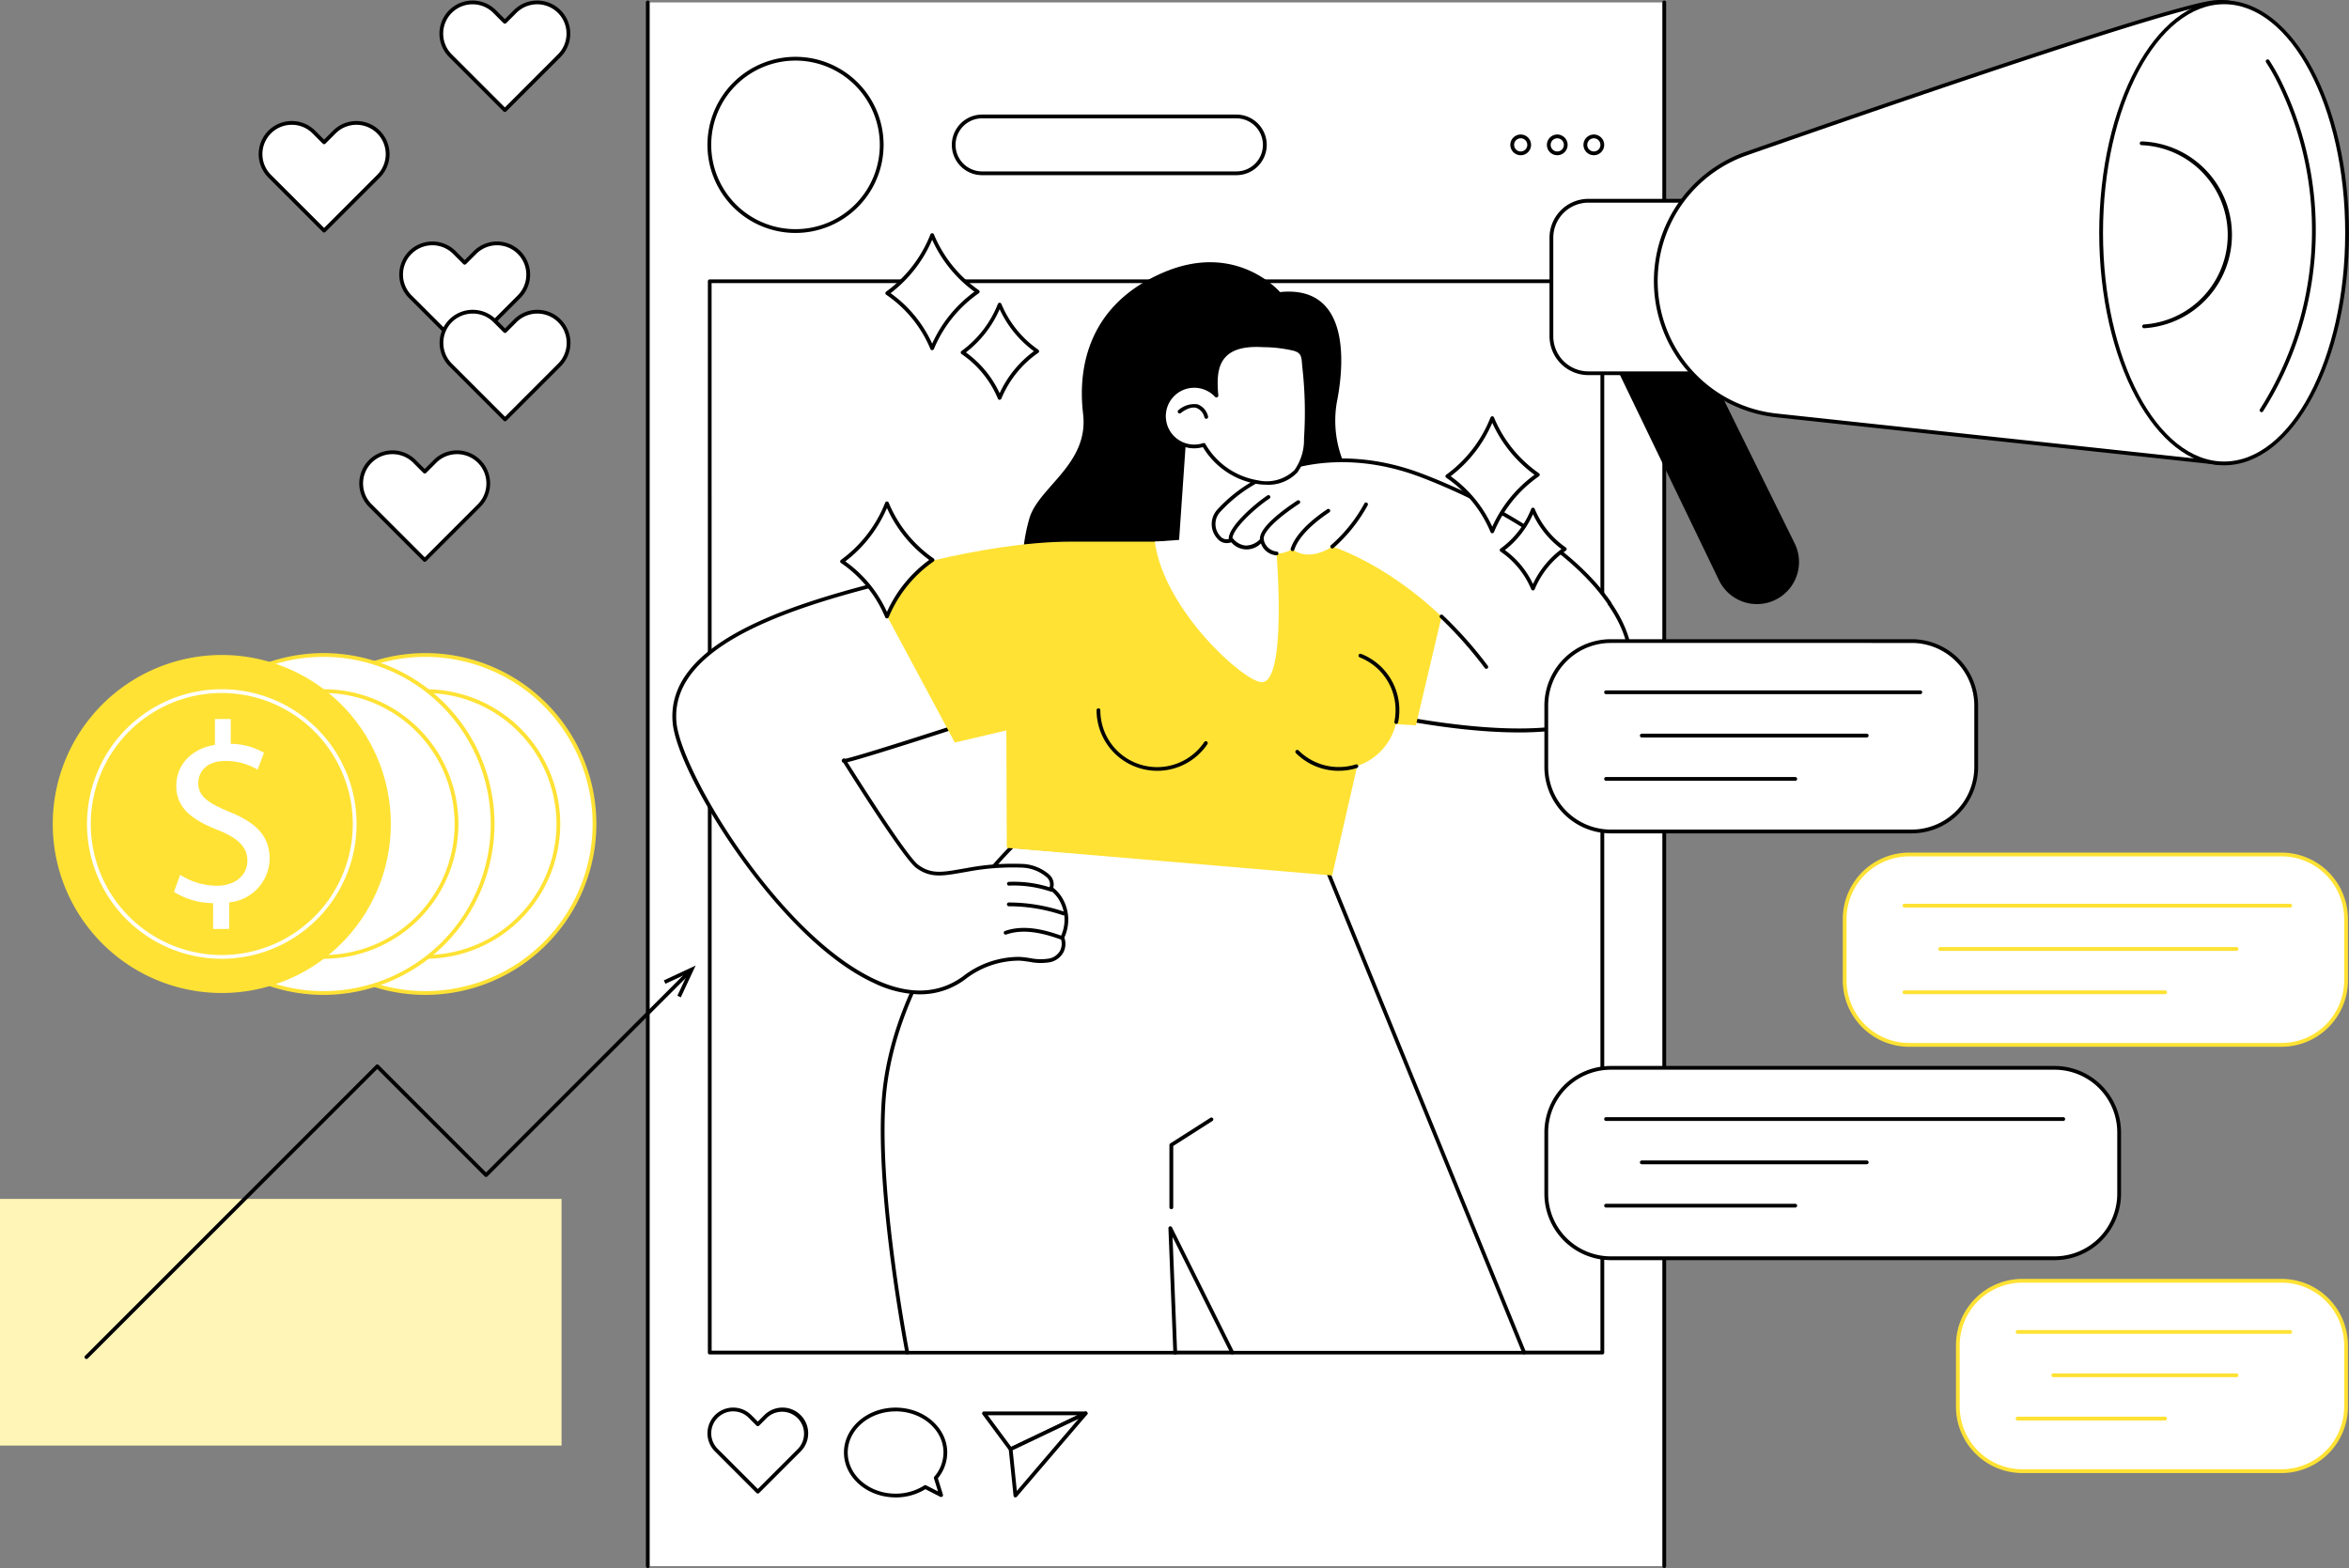 <svg id="グループ_21502" data-name="グループ 21502" xmlns="http://www.w3.org/2000/svg" xmlns:xlink="http://www.w3.org/1999/xlink" width="256.387" height="171.167" viewBox="0 0 256.387 171.167">
  <rect x="0" y="0" width="256.387" height="171.167" fill="#808080" stroke="none"/>
  <defs>
    <clipPath id="clip-path">
      <rect id="長方形_15311" data-name="長方形 15311" width="256.387" height="171.167" fill="none"/>
    </clipPath>
  </defs>
  <rect id="長方形_15308" data-name="長方形 15308" width="110.944" height="170.698" transform="translate(70.704 0.264)" fill="#fff"/>
  <g id="グループ_21366" data-name="グループ 21366">
    <g id="グループ_21365" data-name="グループ 21365" clip-path="url(#clip-path)">
      <path id="パス_74191" data-name="パス 74191" d="M1940.051,171.731a.206.206,0,0,1-.206-.206V.828a.206.206,0,1,1,.412,0v170.7a.206.206,0,0,1-.206.206" transform="translate(-1758.403 -0.564)"/>
      <path id="パス_74192" data-name="パス 74192" d="M753.918,171.731a.206.206,0,0,1-.206-.206V.828a.206.206,0,0,1,.412,0v170.7a.206.206,0,0,1-.206.206" transform="translate(-683.214 -0.564)"/>
      <rect id="長方形_15309" data-name="長方形 15309" width="97.423" height="116.949" transform="translate(77.464 30.698)" fill="#fff"/>
      <path id="パス_74193" data-name="パス 74193" d="M923.619,443.356H826.2a.206.206,0,0,1-.206-.206V326.2A.206.206,0,0,1,826.2,326h97.423a.206.206,0,0,1,.206.206V443.15a.206.206,0,0,1-.206.206m-97.217-.412h97.011V326.407H826.4Z" transform="translate(-748.732 -295.503)"/>
      <path id="パス_74194" data-name="パス 74194" d="M846.56,77.913a9.407,9.407,0,1,1-9.407-9.407,9.407,9.407,0,0,1,9.407,9.407" transform="translate(-750.323 -62.098)" fill="#fff"/>
      <path id="パス_74195" data-name="パス 74195" d="M835.156,85.532a9.613,9.613,0,1,1,9.613-9.613,9.624,9.624,0,0,1-9.613,9.613m0-18.815a9.2,9.2,0,1,0,9.2,9.2,9.212,9.212,0,0,0-9.2-9.2" transform="translate(-748.327 -60.103)"/>
      <path id="パス_74196" data-name="パス 74196" d="M1143.158,142.134H1115.4a3.1,3.1,0,1,1,0-6.2h27.756a3.1,3.1,0,1,1,0,6.2" transform="translate(-1008.263 -123.219)" fill="#fff"/>
      <path id="パス_74197" data-name="パス 74197" d="M1141.163,140.344h-27.756a3.307,3.307,0,0,1,0-6.613h27.756a3.307,3.307,0,1,1,0,6.613m-27.756-6.2a2.895,2.895,0,0,0,0,5.789h27.756a2.895,2.895,0,1,0,0-5.789Z" transform="translate(-1006.268 -121.223)"/>
      <path id="パス_74198" data-name="パス 74198" d="M1849.995,160.121a.925.925,0,1,0,.925-.925.925.925,0,0,0-.925.925" transform="translate(-1676.957 -144.306)" fill="#fff"/>
      <path id="パス_74199" data-name="パス 74199" d="M1848.925,159.255a1.131,1.131,0,1,1,1.131-1.131,1.132,1.132,0,0,1-1.131,1.131m0-1.849a.719.719,0,1,0,.719.719.72.72,0,0,0-.719-.719" transform="translate(-1674.962 -142.31)"/>
      <path id="パス_74200" data-name="パス 74200" d="M1807.328,160.121a.925.925,0,1,0,.925-.925.925.925,0,0,0-.925.925" transform="translate(-1638.281 -144.306)" fill="#fff"/>
      <path id="パス_74201" data-name="パス 74201" d="M1806.258,159.255a1.131,1.131,0,1,1,1.13-1.131,1.132,1.132,0,0,1-1.13,1.131m0-1.849a.719.719,0,1,0,.719.719.72.72,0,0,0-.719-.719" transform="translate(-1636.286 -142.31)"/>
      <path id="パス_74202" data-name="パス 74202" d="M1764.662,160.121a.925.925,0,1,0,.925-.925.925.925,0,0,0-.925.925" transform="translate(-1599.606 -144.306)" fill="#fff"/>
      <path id="パス_74203" data-name="パス 74203" d="M1763.591,159.255a1.131,1.131,0,1,1,1.13-1.131,1.132,1.132,0,0,1-1.13,1.131m0-1.849a.719.719,0,1,0,.719.719.72.72,0,0,0-.719-.719" transform="translate(-1597.61 -142.31)"/>
      <path id="パス_74204" data-name="パス 74204" d="M837.565,1645.715a2.6,2.6,0,0,0-3.677,0l-.852.852-.852-.852a2.6,2.6,0,0,0-3.677,3.677l4.529,4.529,4.529-4.529a2.6,2.6,0,0,0,0-3.677" transform="translate(-750.323 -1491.094)" fill="#fff"/>
      <path id="パス_74205" data-name="パス 74205" d="M831.054,1652.132a.205.205,0,0,1-.145-.06l-4.529-4.529a2.806,2.806,0,1,1,3.969-3.969l.706.706.706-.706a2.806,2.806,0,0,1,3.969,3.969l-4.529,4.529a.206.206,0,0,1-.146.06m-2.69-8.968a2.394,2.394,0,0,0-1.693,4.088l4.383,4.384,4.384-4.384a2.395,2.395,0,0,0-3.386-3.386l-.852.852a.206.206,0,0,1-.291,0l-.852-.852a2.38,2.38,0,0,0-1.693-.7" transform="translate(-748.34 -1489.099)"/>
      <path id="パス_74206" data-name="パス 74206" d="M996.841,1652.419a4.268,4.268,0,0,0,1.045-2.769c0-2.594-2.431-4.7-5.43-4.7s-5.43,2.1-5.43,4.7,2.431,4.7,5.43,4.7a5.982,5.982,0,0,0,3.242-.928l1.73.885Z" transform="translate(-894.705 -1491.095)" fill="#fff"/>
      <path id="パス_74207" data-name="パス 74207" d="M990.459,1652.556c-3.108,0-5.636-2.2-5.636-4.9s2.529-4.9,5.636-4.9,5.636,2.2,5.636,4.9a4.442,4.442,0,0,1-1.021,2.814l.553,1.777a.206.206,0,0,1-.29.245l-1.625-.832a6.181,6.181,0,0,1-3.252.9m0-9.392c-2.881,0-5.224,2.014-5.224,4.49s2.344,4.49,5.224,4.49a5.756,5.756,0,0,0,3.13-.9.206.206,0,0,1,.205-.01l1.294.662-.441-1.416a.206.206,0,0,1,.039-.194,4.051,4.051,0,0,0,1-2.636c0-2.476-2.344-4.49-5.224-4.49" transform="translate(-892.708 -1489.099)"/>
      <path id="パス_74208" data-name="パス 74208" d="M1151.185,1653.408l-2.906-3.922h11.09Z" transform="translate(-1040.875 -1495.203)" fill="#fff"/>
      <path id="パス_74209" data-name="パス 74209" d="M1149.19,1651.618a.206.206,0,0,1-.166-.083l-2.906-3.922a.206.206,0,0,1,.166-.329h11.09a.206.206,0,0,1,.089.392l-8.183,3.922a.206.206,0,0,1-.089.02m-2.5-3.922,2.562,3.457,7.213-3.457Z" transform="translate(-1038.881 -1493.207)"/>
      <path id="パス_74210" data-name="パス 74210" d="M1179.284,1653.392l.521,5.063,7.669-8.969Z" transform="translate(-1068.981 -1495.203)" fill="#fff"/>
      <path id="パス_74211" data-name="パス 74211" d="M1177.809,1656.664a.207.207,0,0,1-.2-.185l-.521-5.062a.206.206,0,0,1,.116-.207l8.19-3.906a.206.206,0,0,1,.245.32l-7.669,8.968a.207.207,0,0,1-.157.072m-.3-5.145.457,4.44,6.726-7.866Z" transform="translate(-1066.985 -1493.207)"/>
      <path id="パス_74212" data-name="パス 74212" d="M1044.181,985.176s-13.079,12.549-14.1,27.915c-.7,10.5,2.589,27.378,2.589,27.378h29.25l-.538-13.577,6.763,13.577H1100l-21.425-52.476Z" transform="translate(-933.642 -893.028)" fill="#fff"/>
      <path id="パス_74213" data-name="パス 74213" d="M1370.446,1445.166a.206.206,0,0,1-.185-.114l-6.335-12.718.5,12.618a.206.206,0,1,1-.411.016l-.538-13.577a.206.206,0,0,1,.39-.1l6.763,13.577a.206.206,0,0,1-.093.276.2.2,0,0,1-.091.022" transform="translate(-1235.946 -1297.313)"/>
      <path id="パス_74214" data-name="パス 74214" d="M1030.683,1040.88a.206.206,0,0,1-.2-.167c-.033-.169-3.287-17.025-2.593-27.432,1.018-15.269,14.035-27.924,14.166-28.05a.206.206,0,0,1,.159-.057l34.393,2.817a.206.206,0,0,1,.174.127l21.425,52.476a.206.206,0,0,1-.381.156l-21.377-52.359-34.173-2.8c-1,.993-13,13.167-13.975,27.716-.69,10.353,2.553,27.157,2.586,27.325a.207.207,0,0,1-.2.245" transform="translate(-931.658 -893.027)"/>
      <path id="パス_74215" data-name="パス 74215" d="M1364.843,1314.169a.206.206,0,0,1-.206-.206v-6.8a.206.206,0,0,1,.1-.174l4.371-2.792a.206.206,0,1,1,.222.347l-4.276,2.731v6.692a.206.206,0,0,1-.206.206" transform="translate(-1236.997 -1182.177)"/>
      <path id="パス_74216" data-name="パス 74216" d="M1229.655,330.132a11.9,11.9,0,0,1-1.955-8.767c.977-4.886,1.175-12.814-6.2-12.053,0,0-4.676-5.538-12.649-2.172s-9.494,9.988-8.842,15.473-4.886,8-5.864,11.413-1.737,9.491,3.041,13.726,19.547,7.11,28.342,1.52,6.841-15.261,4.126-19.141" transform="translate(-1081.792 -277.428)"/>
      <path id="パス_74217" data-name="パス 74217" d="M828.858,699.013a4.206,4.206,0,0,0-.913-.945,1.228,1.228,0,0,0-.347-1.368,4.51,4.51,0,0,0-2.69-1.1,26.053,26.053,0,0,0-6.16.447c-2.38.394-3.8.808-5.43-.4-1.409-1.045-7.976-11.567-7.976-11.567-1.053.692,16.763-5.166,16.763-5.166s-.914-17.022-6.243-15.739c-11.286,2.718-29.839,6.695-29.023,16.727.6,7.355,19.712,36.562,31.584,27.942a9.714,9.714,0,0,1,6.044-2.1,11.839,11.839,0,0,0,3.344.168,1.826,1.826,0,0,0,1.354-2.493,4.418,4.418,0,0,0-.308-4.41" transform="translate(-713.22 -601.085)" fill="#fff"/>
      <path id="パス_74218" data-name="パス 74218" d="M811.627,707.636a11.96,11.96,0,0,1-4.974-1.214c-6.3-2.894-11.964-9.985-14.783-13.954-4.021-5.663-6.993-11.643-7.229-14.542-.8-9.779,16.349-13.876,27.694-16.587l1.486-.356a2.475,2.475,0,0,1,2.141.461c3.631,2.706,4.328,14.947,4.356,15.467a.206.206,0,0,1-.141.207c-.042.014-4.218,1.387-8.356,2.709-2.431.777-4.374,1.384-5.775,1.806-1.231.37-1.926.569-2.327.658,1.1,1.748,6.5,10.289,7.729,11.2,1.391,1.032,2.591.824,4.578.479q.334-.058.695-.119a26.968,26.968,0,0,1,6.216-.449,4.786,4.786,0,0,1,2.815,1.159,1.426,1.426,0,0,1,.436,1.436,4.36,4.36,0,0,1,.846.9h0a4.655,4.655,0,0,1,.362,4.54,2.043,2.043,0,0,1-.107,1.624,2.161,2.161,0,0,1-1.422,1.057,6.111,6.111,0,0,1-2.3-.038c-.362-.052-.736-.106-1.1-.125a9.612,9.612,0,0,0-5.912,2.059,8.2,8.2,0,0,1-4.924,1.618m2.809-46.317a2.216,2.216,0,0,0-.519.064l-1.486.356c-11.208,2.679-28.146,6.727-27.38,16.153.429,5.28,11.156,23.275,21.774,28.155,3.651,1.678,6.841,1.556,9.484-.363a10,10,0,0,1,6.176-2.137c.381.02.765.075,1.136.129a5.72,5.72,0,0,0,2.15.045,1.75,1.75,0,0,0,1.154-.85,1.633,1.633,0,0,0,.055-1.371.205.205,0,0,1,.009-.164,4.228,4.228,0,0,0-.293-4.2,3.992,3.992,0,0,0-.868-.9.206.206,0,0,1-.071-.227,1.026,1.026,0,0,0-.3-1.161,4.385,4.385,0,0,0-2.565-1.039,26.613,26.613,0,0,0-6.105.446c-.24.04-.47.08-.692.118-2.024.351-3.362.583-4.894-.554-1.348-1-7.1-10.136-7.935-11.474a.168.168,0,0,1-.148-.121.233.233,0,0,1,.117-.309.206.206,0,0,1,.236.007c1.3-.243,10.32-3.14,16.425-5.147-.094-1.458-.918-12.57-4.182-15a2.1,2.1,0,0,0-1.279-.455" transform="translate(-711.226 -599.09)"/>
      <path id="パス_74219" data-name="パス 74219" d="M1177.546,1084.179a.2.2,0,0,1-.069-.012c-1.7-.606-3.9-1.213-5.887-.522a.206.206,0,0,1-.136-.389c2.107-.734,4.4-.106,6.161.523a.206.206,0,0,1-.069.4" transform="translate(-1061.758 -981.634)"/>
      <path id="パス_74220" data-name="パス 74220" d="M1181.226,1054.672a.21.21,0,0,1-.066-.011,18.426,18.426,0,0,0-5.915-.985.206.206,0,0,1,0-.412h0a18.838,18.838,0,0,1,6.047,1.007.206.206,0,0,1-.066.4" transform="translate(-1065.133 -954.748)"/>
      <path id="パス_74221" data-name="パス 74221" d="M1179.915,1030.161a.2.2,0,0,1-.067-.011,12.476,12.476,0,0,0-4.594-.663.206.206,0,0,1-.019-.411,12.9,12.9,0,0,1,4.747.685.206.206,0,0,1-.067.4" transform="translate(-1065.132 -932.811)"/>
      <path id="パス_74222" data-name="パス 74222" d="M1574.352,598.63s28.22,7.319,30.535-2.679c2.654-11.465-18.331-20.66-18.331-20.66l-8.423,6.141Z" transform="translate(-1427.097 -521.482)" fill="#fff"/>
      <path id="パス_74223" data-name="パス 74223" d="M1590.845,599.439c-8.36,0-17.963-2.455-18.541-2.6a.206.206,0,0,1-.149-.244l3.78-17.2a.205.205,0,0,1,.08-.122l8.423-6.141a.206.206,0,0,1,.2-.022,57.23,57.23,0,0,1,10.2,6.055c6.5,4.935,9.352,10.067,8.247,14.84a5.54,5.54,0,0,1-2.692,3.537c-2.323,1.408-5.815,1.9-9.554,1.9m-18.245-2.955c2.094.52,20.6,4.935,27.586.7a5.143,5.143,0,0,0,2.5-3.278c2.489-10.75-16.492-19.642-18.106-20.376l-8.263,6.024Z" transform="translate(-1425.1 -519.487)"/>
      <path id="パス_74224" data-name="パス 74224" d="M1026.777,665.552l-.047-12.821-5.626,1.323-9.6-17.91s12.337-4.019,22.3-4.019h42.353l-4.725,20.053-5.317-.318-3.826,16.705Z" transform="translate(-916.889 -572.999)" fill="#ffe234"/>
      <path id="パス_74225" data-name="パス 74225" d="M1286.231,833.486a6.623,6.623,0,0,1-6.615-6.615.206.206,0,1,1,.412,0,6.2,6.2,0,0,0,11.348,3.468.206.206,0,0,1,.341.231,6.613,6.613,0,0,1-5.485,2.916" transform="translate(-1159.928 -749.344)"/>
      <path id="パス_74226" data-name="パス 74226" d="M1506.483,766.752a6.409,6.409,0,1,1-6.409-6.409,6.409,6.409,0,0,1,6.409,6.409" transform="translate(-1353.955 -689.225)" fill="#ffe234"/>
      <path id="パス_74227" data-name="パス 74227" d="M1516.27,877.407a6.572,6.572,0,0,1-4.678-1.938.206.206,0,0,1,.291-.291,6.214,6.214,0,0,0,6.246,1.533.206.206,0,1,1,.123.393,6.611,6.611,0,0,1-1.983.3" transform="translate(-1370.152 -793.265)"/>
      <path id="パス_74228" data-name="パス 74228" d="M1589.386,770.616a.206.206,0,0,1-.2-.247,6.262,6.262,0,0,0,.126-1.25,6.173,6.173,0,0,0-3.915-5.768.206.206,0,1,1,.152-.383,6.583,6.583,0,0,1,4.175,6.15,6.66,6.66,0,0,1-.135,1.333.206.206,0,0,1-.2.165" transform="translate(-1436.989 -691.591)"/>
      <path id="パス_74229" data-name="パス 74229" d="M1359.21,510.777l-.025,8.545,1.6,1.474s1.149,14.075-1.609,14.057c-1.915-.013-10.66-7.815-11.684-15.344l2.656-.188.789-11.432Z" transform="translate(-1221.452 -460.384)" fill="#fff"/>
      <path id="パス_74230" data-name="パス 74230" d="M1459.395,552.77c-4.844-7.111-15.388-12.06-20.839-14.07-7.784-2.871-16.488-1.835-21.788,3.945a2.141,2.141,0,0,0-.033,2.91,1.119,1.119,0,0,0,1.426.3,2.059,2.059,0,0,0,3.291,0s.454,2.484,3.345,1.013c0,0,1.548,1.471,4.333-.284,0,0,8.961,2.666,16.814,13.138Z" transform="translate(-1283.718 -486.914)" fill="#fff"/>
      <path id="パス_74231" data-name="パス 74231" d="M1685.012,723.2a.206.206,0,0,1-.165-.082,43.788,43.788,0,0,0-4.867-5.482.206.206,0,0,1,.284-.3,44.252,44.252,0,0,1,4.913,5.534.206.206,0,0,1-.165.329" transform="translate(-1522.786 -650.19)"/>
      <path id="パス_74232" data-name="パス 74232" d="M1457.384,551.026a.206.206,0,0,1-.17-.09c-5.494-8.064-18.241-13.071-20.741-13.993-8.169-3.013-16.634-1.486-21.566,3.891a1.929,1.929,0,0,0-.036,2.629.915.915,0,0,0,1.182.257.206.206,0,0,1,.26.058,2.059,2.059,0,0,0,1.333.741,2.175,2.175,0,0,0,1.65-.763.206.206,0,0,1,.347.11,1.6,1.6,0,0,0,1.407,1.306.206.206,0,0,1,.193.218.2.2,0,0,1-.218.193,1.928,1.928,0,0,1-1.689-1.3,2.19,2.19,0,0,1-3.24-.124,1.318,1.318,0,0,1-1.521-.406,2.342,2.342,0,0,1,.03-3.192c5.045-5.5,13.685-7.07,22.012-4,2.52.929,15.374,5.98,20.939,14.147a.206.206,0,0,1-.17.322" transform="translate(-1281.707 -484.965)"/>
      <path id="パス_74233" data-name="パス 74233" d="M1552.638,591.419a.206.206,0,0,1-.135-.361,16.589,16.589,0,0,0,3.639-4.546.206.206,0,0,1,.371.179,17.051,17.051,0,0,1-3.739,4.677.205.205,0,0,1-.135.051" transform="translate(-1407.227 -531.548)"/>
      <path id="パス_74234" data-name="パス 74234" d="M1506.308,598.475a.206.206,0,0,1-.2-.269c.554-1.709,2.473-3.284,3.985-4.3a.206.206,0,1,1,.231.341c-2.092,1.412-3.414,2.826-3.824,4.09a.206.206,0,0,1-.2.142" transform="translate(-1365.23 -538.319)"/>
      <path id="パス_74235" data-name="パス 74235" d="M1470.426,588.378a.206.206,0,0,1-.2-.167c-.248-1.287,2.433-3.267,4.053-4.333a.206.206,0,1,1,.226.344c-2.534,1.667-4.019,3.165-3.875,3.911a.206.206,0,0,1-.163.241.211.211,0,0,1-.039,0" transform="translate(-1332.693 -529.234)"/>
      <path id="パス_74236" data-name="パス 74236" d="M1434.021,582.988a.206.206,0,0,1-.2-.167c-.259-1.344,2.858-4.006,4.2-4.889a.206.206,0,1,1,.226.344c-1.528,1.005-4.217,3.465-4.023,4.467a.206.206,0,0,1-.2.245" transform="translate(-1299.694 -523.845)"/>
      <path id="パス_74237" data-name="パス 74237" d="M1373.9,412.912a5.9,5.9,0,0,1-1.092,3.573,4.612,4.612,0,0,1-4.2,1.178,8.267,8.267,0,0,1-5.843-4.063,3.308,3.308,0,1,1,1.376-5.385c-.125-1.488-.2-3.156.786-4.281s2.693-1.285,4.2-1.215a15.863,15.863,0,0,1,3.475.4c1.135.32,1.005.973,1.131,2.113a43.931,43.931,0,0,1,.17,7.677" transform="translate(-1231.372 -365.038)" fill="#fff"/>
      <path id="パス_74238" data-name="パス 74238" d="M1367.6,415.945a6.7,6.7,0,0,1-1.033-.082,8.531,8.531,0,0,1-5.908-4.022,3.513,3.513,0,1,1,1.228-6.13,5.237,5.237,0,0,1,.876-3.916c1.119-1.282,3.027-1.347,4.366-1.285l.185.009a15.175,15.175,0,0,1,3.336.4c1.111.314,1.164.952,1.237,1.837.012.141.024.292.042.452a44.222,44.222,0,0,1,.171,7.713,6.1,6.1,0,0,1-1.142,3.7,4.374,4.374,0,0,1-3.358,1.328m-6.844-4.555a.206.206,0,0,1,.18.105,8.1,8.1,0,0,0,5.7,3.96,4.366,4.366,0,0,0,4.018-1.11,5.727,5.727,0,0,0,1.042-3.452h0a43.78,43.78,0,0,0-.169-7.641c-.018-.164-.031-.318-.043-.463-.071-.851-.1-1.239-.939-1.475a14.872,14.872,0,0,0-3.243-.387l-.186-.008c-1.254-.059-3.035,0-4.037,1.145-.912,1.046-.864,2.613-.737,4.128a.206.206,0,0,1-.356.157,3.1,3.1,0,1,0-1.29,5.05.2.2,0,0,1,.065-.011" transform="translate(-1229.367 -363.034)"/>
      <path id="パス_74239" data-name="パス 74239" d="M1377.491,472.876a.206.206,0,0,1-.2-.14,1.45,1.45,0,0,0-.889-1.052c-.769-.212-1.681.554-1.69.562a.206.206,0,1,1-.267-.314,2.651,2.651,0,0,1,2.066-.645,1.827,1.827,0,0,1,1.169,1.317.206.206,0,0,1-.195.272" transform="translate(-1245.826 -427.159)"/>
      <path id="パス_74240" data-name="パス 74240" d="M1693.863,500.367a13.556,13.556,0,0,0-4.9-6.017,14.488,14.488,0,0,0,4.9-6.34,14.157,14.157,0,0,0,4.971,6.178,14.157,14.157,0,0,0-4.971,6.178" transform="translate(-1530.987 -442.364)" fill="#fff"/>
      <path id="パス_74241" data-name="パス 74241" d="M1691.868,498.577a.206.206,0,0,1-.189-.125,13.4,13.4,0,0,0-4.827-5.928.206.206,0,0,1,0-.34,14.151,14.151,0,0,0,4.827-6.25.206.206,0,0,1,.379,0,13.9,13.9,0,0,0,4.9,6.089.206.206,0,0,1,0,.341,13.9,13.9,0,0,0-4.9,6.089.206.206,0,0,1-.189.125m-4.541-6.224a13.751,13.751,0,0,1,4.541,5.511,14.279,14.279,0,0,1,4.611-5.672,14.277,14.277,0,0,1-4.611-5.67,14.508,14.508,0,0,1-4.542,5.831" transform="translate(-1528.992 -440.368)"/>
      <path id="パス_74242" data-name="パス 74242" d="M1755.707,603.3a9.463,9.463,0,0,0-3.42-4.2,10.112,10.112,0,0,0,3.42-4.425,9.879,9.879,0,0,0,3.47,4.312,9.879,9.879,0,0,0-3.47,4.312" transform="translate(-1588.389 -539.057)" fill="#fff"/>
      <path id="パス_74243" data-name="パス 74243" d="M1753.712,601.515a.206.206,0,0,1-.189-.125,9.291,9.291,0,0,0-3.346-4.11.206.206,0,0,1,0-.34,9.814,9.814,0,0,0,3.346-4.335.206.206,0,0,1,.379,0,9.638,9.638,0,0,0,3.4,4.223.206.206,0,0,1,0,.34,9.639,9.639,0,0,0-3.4,4.223.206.206,0,0,1-.189.125m-3.063-4.406a9.644,9.644,0,0,1,3.063,3.7,10.021,10.021,0,0,1,3.112-3.812,10.015,10.015,0,0,1-3.111-3.81,10.174,10.174,0,0,1-3.064,3.922" transform="translate(-1586.393 -537.062)"/>
      <path id="パス_74244" data-name="パス 74244" d="M987.506,599.8a13.557,13.557,0,0,0-4.9-6.017,14.487,14.487,0,0,0,4.9-6.339,14.157,14.157,0,0,0,4.971,6.178,14.157,14.157,0,0,0-4.971,6.178" transform="translate(-890.699 -532.501)" fill="#fff"/>
      <path id="パス_74245" data-name="パス 74245" d="M985.511,598.015a.206.206,0,0,1-.189-.125,13.4,13.4,0,0,0-4.827-5.928.206.206,0,0,1,0-.34,14.152,14.152,0,0,0,4.827-6.25.206.206,0,0,1,.379,0,13.9,13.9,0,0,0,4.9,6.089.206.206,0,0,1,0,.34,13.9,13.9,0,0,0-4.9,6.089.206.206,0,0,1-.189.125m-4.541-6.224a13.75,13.75,0,0,1,4.541,5.511,14.278,14.278,0,0,1,4.611-5.672,14.275,14.275,0,0,1-4.611-5.67,14.509,14.509,0,0,1-4.542,5.831" transform="translate(-888.704 -530.506)"/>
      <path id="パス_74246" data-name="パス 74246" d="M1040.276,286.723a13.557,13.557,0,0,0-4.9-6.017,14.487,14.487,0,0,0,4.9-6.34,14.158,14.158,0,0,0,4.972,6.178,14.158,14.158,0,0,0-4.972,6.178" transform="translate(-938.533 -248.703)" fill="#fff"/>
      <path id="パス_74247" data-name="パス 74247" d="M1038.281,284.934a.206.206,0,0,1-.189-.125,13.4,13.4,0,0,0-4.827-5.928.206.206,0,0,1,0-.34,14.153,14.153,0,0,0,4.827-6.25.206.206,0,0,1,.379,0,13.9,13.9,0,0,0,4.9,6.089.206.206,0,0,1,0,.34,13.9,13.9,0,0,0-4.9,6.089.206.206,0,0,1-.189.125m-4.541-6.224a13.749,13.749,0,0,1,4.541,5.512,14.28,14.28,0,0,1,4.612-5.672,14.276,14.276,0,0,1-4.611-5.67,14.508,14.508,0,0,1-4.541,5.831" transform="translate(-936.538 -246.708)"/>
      <path id="パス_74248" data-name="パス 74248" d="M1127.346,365.687a11.176,11.176,0,0,0-4.04-4.961,11.944,11.944,0,0,0,4.04-5.227,11.672,11.672,0,0,0,4.1,5.094,11.671,11.671,0,0,0-4.1,5.094" transform="translate(-1018.239 -322.249)" fill="#fff"/>
      <path id="パス_74249" data-name="パス 74249" d="M1125.351,363.9a.206.206,0,0,1-.189-.125,11.01,11.01,0,0,0-3.967-4.872.206.206,0,0,1,0-.34,11.631,11.631,0,0,0,3.967-5.137.206.206,0,0,1,.379,0,11.424,11.424,0,0,0,4.025,5,.206.206,0,0,1,0,.34,11.425,11.425,0,0,0-4.025,5,.206.206,0,0,1-.189.125m-3.682-5.168a11.365,11.365,0,0,1,3.682,4.458,11.8,11.8,0,0,1,3.74-4.59,11.8,11.8,0,0,1-3.739-4.589,11.987,11.987,0,0,1-3.682,4.721" transform="translate(-1016.243 -320.253)"/>
      <path id="パス_74250" data-name="パス 74250" d="M1887.488,402.471,1875.254,377.1l8.48-3.007,12.012,24.347a4.594,4.594,0,1,1-8.258,4.028" transform="translate(-1699.854 -339.105)"/>
      <path id="パス_74251" data-name="パス 74251" d="M1826.633,253.116H1814.4a4.034,4.034,0,0,1-4.034-4.035V238.322a4.034,4.034,0,0,1,4.034-4.035h12.228Z" transform="translate(-1641.039 -212.373)" fill="#fff"/>
      <path id="パス_74252" data-name="パス 74252" d="M1824.637,251.325H1812.41a4.245,4.245,0,0,1-4.24-4.24V236.325a4.245,4.245,0,0,1,4.24-4.24h12.228a.206.206,0,0,1,.206.206v18.829a.206.206,0,0,1-.206.206M1812.41,232.5a3.833,3.833,0,0,0-3.829,3.829v10.759a3.833,3.833,0,0,0,3.829,3.829h12.022V232.5Z" transform="translate(-1639.044 -210.377)"/>
      <path id="パス_74253" data-name="パス 74253" d="M2001.161,10.181s-1.534-8.639-8.049-7.942c-4.756.509-35.035,10.929-51.037,16.518a14.747,14.747,0,0,0,3.289,28.585l48.37,5.2s5.131-.64,7.578-8.506-.152-33.852-.152-33.852" transform="translate(-1751.466 -1.994)" fill="#fff"/>
      <path id="パス_74254" data-name="パス 74254" d="M1991.739,50.752h-.022l-48.371-5.2a14.953,14.953,0,0,1-3.335-28.984c17.053-5.956,46.365-16.023,51.083-16.528,6.63-.71,8.258,8.022,8.274,8.111a.133.133,0,0,1,0,.016c.106,1.063,2.576,26.117.144,33.934-2.459,7.9-7.535,8.622-7.75,8.649l-.026,0m.1-50.339a6.573,6.573,0,0,0-.7.038c-4.676.5-33.954,10.557-50.991,16.507a14.542,14.542,0,0,0,3.243,28.186l48.344,5.195c.36-.059,5.091-.983,7.386-8.36,2.391-7.686-.1-33.175-.16-33.762-.052-.277-1.533-7.8-7.123-7.8" transform="translate(-1749.471 0)"/>
      <path id="パス_74255" data-name="パス 74255" d="M2478.721,27.883c0,13.9-6.01,25.166-13.423,25.166s-13.424-11.267-13.424-25.166,6.01-25.166,13.424-25.166,13.423,11.267,13.423,25.166" transform="translate(-2222.54 -2.463)" fill="#fff"/>
      <path id="パス_74256" data-name="パス 74256" d="M2463.3,51.259c-7.515,0-13.63-11.382-13.63-25.372S2455.787.515,2463.3.515s13.629,11.382,13.629,25.372-6.114,25.372-13.629,25.372m0-50.332c-7.288,0-13.218,11.2-13.218,24.96s5.929,24.96,13.218,24.96,13.217-11.2,13.217-24.96S2470.591.927,2463.3.927" transform="translate(-2220.545 -0.467)"/>
      <path id="パス_74257" data-name="パス 74257" d="M2497.509,185.428a.206.206,0,0,1-.012-.411,9.8,9.8,0,0,0-.246-19.57.206.206,0,1,1,.02-.411,10.209,10.209,0,0,1,.252,20.392h-.013" transform="translate(-2263.495 -149.599)"/>
      <path id="パス_74258" data-name="パス 74258" d="M2637.04,107.83a.2.2,0,0,1-.11-.032.206.206,0,0,1-.064-.284,36.456,36.456,0,0,0,2.037-35.44,21.294,21.294,0,0,0-1.366-2.432.206.206,0,0,1,.344-.227,21.471,21.471,0,0,1,1.392,2.479,36.868,36.868,0,0,1-2.06,35.839.206.206,0,0,1-.174.1" transform="translate(-2390.2 -62.839)"/>
      <rect id="長方形_15310" data-name="長方形 15310" width="61.293" height="26.925" transform="translate(0 130.874)" fill="#fff5b6"/>
      <path id="パス_74259" data-name="パス 74259" d="M98.893,1175.785a.206.206,0,0,1-.146-.352l31.741-31.74a.206.206,0,0,1,.291,0l11.728,11.728,21.907-21.907a.206.206,0,0,1,.291.291l-22.052,22.052a.212.212,0,0,1-.291,0l-11.728-11.728-31.595,31.595a.205.205,0,0,1-.146.06" transform="translate(-89.456 -1027.437)"/>
      <path id="パス_74260" data-name="パス 74260" d="M776.492,1130.33l-.373-.174,1.14-2.445-2.445,1.14-.174-.373,3.47-1.618Z" transform="translate(-702.185 -1021.46)"/>
      <path id="パス_74261" data-name="パス 74261" d="M336.134,782.87a18.449,18.449,0,1,1-18.449-18.449,18.449,18.449,0,0,1,18.449,18.449" transform="translate(-271.246 -692.922)" fill="#fff"/>
      <path id="パス_74262" data-name="パス 74262" d="M315.689,799.529a18.655,18.655,0,1,1,18.655-18.655,18.676,18.676,0,0,1-18.655,18.655m0-36.9a18.243,18.243,0,1,0,18.243,18.243,18.264,18.264,0,0,0-18.243-18.243" transform="translate(-269.251 -690.926)" fill="#ffe234"/>
      <path id="パス_74263" data-name="パス 74263" d="M370.416,821.1a14.5,14.5,0,1,1-14.5-14.5,14.5,14.5,0,0,1,14.5,14.5" transform="translate(-309.473 -731.148)" fill="#fff"/>
      <path id="パス_74264" data-name="パス 74264" d="M353.915,833.812A14.711,14.711,0,1,1,368.626,819.1a14.727,14.727,0,0,1-14.711,14.711m0-29.01a14.3,14.3,0,1,0,14.3,14.3,14.315,14.315,0,0,0-14.3-14.3" transform="translate(-307.477 -729.152)" fill="#ffe234"/>
      <path id="パス_74265" data-name="パス 74265" d="M217.294,782.87a18.449,18.449,0,1,1-18.449-18.449,18.449,18.449,0,0,1,18.449,18.449" transform="translate(-163.522 -692.922)" fill="#fff"/>
      <path id="パス_74266" data-name="パス 74266" d="M196.849,799.529A18.655,18.655,0,1,1,215.5,780.874a18.676,18.676,0,0,1-18.655,18.655m0-36.9a18.243,18.243,0,1,0,18.243,18.243,18.264,18.264,0,0,0-18.243-18.243" transform="translate(-161.527 -690.926)" fill="#ffe234"/>
      <path id="パス_74267" data-name="パス 74267" d="M251.576,821.1a14.5,14.5,0,1,1-14.5-14.5,14.5,14.5,0,0,1,14.5,14.5" transform="translate(-201.748 -731.148)" fill="#fff"/>
      <path id="パス_74268" data-name="パス 74268" d="M235.076,833.812A14.711,14.711,0,1,1,249.787,819.1a14.727,14.727,0,0,1-14.711,14.711m0-29.01a14.3,14.3,0,1,0,14.3,14.3,14.315,14.315,0,0,0-14.3-14.3" transform="translate(-199.753 -729.152)" fill="#ffe234"/>
      <path id="パス_74269" data-name="パス 74269" d="M98.453,782.87A18.449,18.449,0,1,1,80,764.421,18.449,18.449,0,0,1,98.453,782.87" transform="translate(-55.797 -692.922)" fill="#ffe234"/>
      <path id="パス_74270" data-name="パス 74270" d="M116.235,833.812A14.711,14.711,0,1,1,130.946,819.1a14.727,14.727,0,0,1-14.711,14.711m0-29.01a14.3,14.3,0,1,0,14.3,14.3,14.315,14.315,0,0,0-14.3-14.3" transform="translate(-92.028 -729.152)" fill="#fff"/>
      <path id="パス_74271" data-name="パス 74271" d="M207.267,862.081v-2.819A8.129,8.129,0,0,1,203,858.034l.67-1.87a7.441,7.441,0,0,0,4.019,1.2c1.982,0,3.321-1.144,3.321-2.735,0-1.535-1.088-2.484-3.154-3.322-2.847-1.117-4.606-2.4-4.606-4.829,0-2.317,1.647-4.075,4.215-4.494v-2.819h1.73v2.707a7.448,7.448,0,0,1,3.629.977l-.7,1.842a6.746,6.746,0,0,0-3.517-.949c-2.149,0-2.958,1.284-2.958,2.4,0,1.451,1.033,2.177,3.461,3.182,2.875,1.172,4.327,2.624,4.327,5.108a4.855,4.855,0,0,1-4.41,4.745v2.9Z" transform="translate(-184.009 -760.675)" fill="#fff"/>
      <path id="パス_74272" data-name="パス 74272" d="M1844.272,768.951h-32.841a7.063,7.063,0,0,1-7.042-7.042v-6.7a7.063,7.063,0,0,1,7.042-7.042h32.841a7.063,7.063,0,0,1,7.042,7.042v6.7a7.063,7.063,0,0,1-7.042,7.042" transform="translate(-1635.617 -678.186)" fill="#fff"/>
      <path id="パス_74273" data-name="パス 74273" d="M1842.277,767.162h-32.841a7.256,7.256,0,0,1-7.248-7.248v-6.7a7.256,7.256,0,0,1,7.248-7.248h32.841a7.256,7.256,0,0,1,7.248,7.248v6.7a7.256,7.256,0,0,1-7.248,7.248m-32.841-20.786a6.844,6.844,0,0,0-6.836,6.836v6.7a6.844,6.844,0,0,0,6.836,6.836h32.841a6.844,6.844,0,0,0,6.836-6.836v-6.7a6.844,6.844,0,0,0-6.836-6.836Z" transform="translate(-1633.622 -676.191)"/>
      <path id="パス_74274" data-name="パス 74274" d="M1906.458,806.14h-34.3a.206.206,0,1,1,0-.412h34.3a.206.206,0,0,1,0,.412" transform="translate(-1696.861 -730.365)"/>
      <path id="パス_74275" data-name="パス 74275" d="M1938.408,856.692h-24.55a.206.206,0,0,1,0-.412h24.55a.206.206,0,0,1,0,.412" transform="translate(-1734.66 -776.189)"/>
      <path id="パス_74276" data-name="パス 74276" d="M1892.808,907.244h-20.649a.206.206,0,0,1,0-.412h20.649a.206.206,0,1,1,0,.412" transform="translate(-1696.862 -822.012)"/>
      <path id="パス_74277" data-name="パス 74277" d="M1859.874,1267.021h-48.443a7.063,7.063,0,0,1-7.042-7.042v-6.7a7.063,7.063,0,0,1,7.042-7.042h48.443a7.063,7.063,0,0,1,7.042,7.042v6.7a7.063,7.063,0,0,1-7.042,7.042" transform="translate(-1635.617 -1129.67)" fill="#fff"/>
      <path id="パス_74278" data-name="パス 74278" d="M1857.879,1265.232h-48.443a7.256,7.256,0,0,1-7.248-7.248v-6.7a7.256,7.256,0,0,1,7.248-7.248h48.443a7.256,7.256,0,0,1,7.248,7.248v6.7a7.256,7.256,0,0,1-7.248,7.248m-48.443-20.786a6.844,6.844,0,0,0-6.836,6.836v6.7a6.844,6.844,0,0,0,6.836,6.836h48.443a6.844,6.844,0,0,0,6.836-6.836v-6.7a6.844,6.844,0,0,0-6.836-6.836Z" transform="translate(-1633.622 -1127.674)"/>
      <path id="パス_74279" data-name="パス 74279" d="M1922.06,1304.21h-49.9a.206.206,0,0,1,0-.412h49.9a.206.206,0,0,1,0,.412" transform="translate(-1696.861 -1181.848)"/>
      <path id="パス_74280" data-name="パス 74280" d="M1938.408,1354.762h-24.55a.206.206,0,0,1,0-.412h24.55a.206.206,0,1,1,0,.412" transform="translate(-1734.66 -1227.672)"/>
      <path id="パス_74281" data-name="パス 74281" d="M1892.808,1405.315h-20.649a.206.206,0,0,1,0-.412h20.649a.206.206,0,0,1,0,.412" transform="translate(-1696.862 -1273.497)"/>
      <path id="パス_74282" data-name="パス 74282" d="M2200.267,1017.986h-40.642a7.063,7.063,0,0,1-7.042-7.042v-6.7a7.063,7.063,0,0,1,7.042-7.042h40.642a7.063,7.063,0,0,1,7.042,7.042v6.7a7.063,7.063,0,0,1-7.042,7.042" transform="translate(-1951.243 -903.928)" fill="#fff"/>
      <path id="パス_74283" data-name="パス 74283" d="M2198.271,1016.2h-40.642a7.256,7.256,0,0,1-7.248-7.248v-6.7a7.256,7.256,0,0,1,7.248-7.248h40.642a7.256,7.256,0,0,1,7.248,7.248v6.7a7.256,7.256,0,0,1-7.248,7.248m-40.642-20.786a6.844,6.844,0,0,0-6.836,6.836v6.7a6.844,6.844,0,0,0,6.836,6.836h40.642a6.844,6.844,0,0,0,6.836-6.836v-6.7a6.844,6.844,0,0,0-6.836-6.836Z" transform="translate(-1949.247 -901.933)" fill="#ffe234"/>
      <path id="パス_74284" data-name="パス 74284" d="M2262.453,1055.175h-42.1a.206.206,0,0,1,0-.412h42.1a.206.206,0,1,1,0,.412" transform="translate(-2012.487 -956.107)" fill="#ffe234"/>
      <path id="パス_74285" data-name="パス 74285" d="M2294.4,1105.727h-32.35a.206.206,0,0,1,0-.412h32.35a.206.206,0,1,1,0,.412" transform="translate(-2050.286 -1001.93)" fill="#ffe234"/>
      <path id="パス_74286" data-name="パス 74286" d="M2248.8,1156.279h-28.45a.206.206,0,0,1,0-.412h28.45a.206.206,0,0,1,0,.412" transform="translate(-2012.486 -1047.754)" fill="#ffe234"/>
      <path id="パス_74287" data-name="パス 74287" d="M2320,1515.5h-28.288a7.063,7.063,0,0,1-7.042-7.042v-6.7a7.063,7.063,0,0,1,7.042-7.042H2320a7.063,7.063,0,0,1,7.042,7.042v6.7A7.063,7.063,0,0,1,2320,1515.5" transform="translate(-2070.973 -1354.908)" fill="#fff"/>
      <path id="パス_74288" data-name="パス 74288" d="M2318,1513.712h-28.288a7.256,7.256,0,0,1-7.248-7.248v-6.7a7.256,7.256,0,0,1,7.248-7.248H2318a7.256,7.256,0,0,1,7.248,7.248v6.7a7.256,7.256,0,0,1-7.248,7.248m-28.288-20.786a6.844,6.844,0,0,0-6.836,6.836v6.7a6.844,6.844,0,0,0,6.836,6.836H2318a6.844,6.844,0,0,0,6.836-6.836v-6.7a6.844,6.844,0,0,0-6.836-6.836Z" transform="translate(-2068.977 -1352.913)" fill="#ffe234"/>
      <path id="パス_74289" data-name="パス 74289" d="M2382.182,1552.689h-29.747a.206.206,0,0,1,0-.412h29.747a.206.206,0,1,1,0,.412" transform="translate(-2132.216 -1407.086)" fill="#ffe234"/>
      <path id="パス_74290" data-name="パス 74290" d="M2414.131,1603.242h-20a.206.206,0,1,1,0-.412h20a.206.206,0,1,1,0,.412" transform="translate(-2170.015 -1452.911)" fill="#ffe234"/>
      <path id="パス_74291" data-name="パス 74291" d="M2368.531,1653.794h-16.1a.206.206,0,0,1,0-.412h16.1a.206.206,0,0,1,0,.412" transform="translate(-2132.216 -1498.734)" fill="#ffe234"/>
      <path id="パス_74292" data-name="パス 74292" d="M481,285.058a3.408,3.408,0,0,0-4.82,0l-1.117,1.116-1.117-1.116a3.408,3.408,0,0,0-4.82,4.82l5.937,5.937L481,289.878a3.409,3.409,0,0,0,0-4.82" transform="translate(-424.342 -257.49)" fill="#fff"/>
      <path id="パス_74293" data-name="パス 74293" d="M473.083,294.026a.205.205,0,0,1-.146-.06L467,288.029a3.614,3.614,0,0,1,5.111-5.111l.971.971.971-.971a3.614,3.614,0,0,1,5.111,5.111l-5.937,5.937a.206.206,0,0,1-.146.06m-3.527-11.755a3.2,3.2,0,0,0-2.265,5.467l5.791,5.791,5.791-5.791a3.2,3.2,0,1,0-4.529-4.529l-1.116,1.116a.206.206,0,0,1-.291,0l-1.117-1.116a3.181,3.181,0,0,0-2.265-.938" transform="translate(-422.362 -255.496)"/>
      <path id="パス_74294" data-name="パス 74294" d="M316.945,144.44a3.408,3.408,0,0,0-4.82,0l-1.117,1.116-1.117-1.116a3.408,3.408,0,0,0-4.82,4.82l5.937,5.937,5.937-5.937a3.409,3.409,0,0,0,0-4.82" transform="translate(-275.632 -130.025)" fill="#fff"/>
      <path id="パス_74295" data-name="パス 74295" d="M309.029,153.407a.206.206,0,0,1-.146-.06l-5.937-5.937a3.614,3.614,0,1,1,5.111-5.111l.971.971L310,142.3a3.614,3.614,0,0,1,5.111,5.111l-5.937,5.937a.206.206,0,0,1-.146.06M305.5,141.652a3.2,3.2,0,0,0-2.264,5.467l5.791,5.791,5.791-5.791a3.2,3.2,0,1,0-4.529-4.529l-1.116,1.116a.206.206,0,0,1-.291,0l-1.117-1.116a3.182,3.182,0,0,0-2.265-.938" transform="translate(-273.653 -128.029)"/>
      <path id="パス_74296" data-name="パス 74296" d="M527.872,3.822a3.409,3.409,0,0,0-4.82,0l-1.116,1.117-1.117-1.117A3.408,3.408,0,0,0,516,8.642l5.937,5.937,5.937-5.937a3.409,3.409,0,0,0,0-4.82" transform="translate(-466.831 -2.559)" fill="#fff"/>
      <path id="パス_74297" data-name="パス 74297" d="M519.957,12.789a.206.206,0,0,1-.145-.06l-5.937-5.937a3.614,3.614,0,1,1,5.111-5.111l.971.971.971-.971a3.614,3.614,0,0,1,5.111,5.111L520.1,12.729a.206.206,0,0,1-.146.06M516.43,1.034A3.2,3.2,0,0,0,514.166,6.5l5.791,5.791L525.748,6.5a3.2,3.2,0,1,0-4.529-4.529L520.1,3.088a.206.206,0,0,1-.291,0l-1.117-1.116a3.181,3.181,0,0,0-2.265-.938" transform="translate(-464.852 -0.564)"/>
      <path id="パス_74298" data-name="パス 74298" d="M434.339,528.822a3.408,3.408,0,0,0-4.82,0l-1.117,1.117-1.117-1.117a3.408,3.408,0,0,0-4.82,4.82l5.937,5.937,5.937-5.937a3.408,3.408,0,0,0,0-4.82" transform="translate(-382.045 -478.454)" fill="#fff"/>
      <path id="パス_74299" data-name="パス 74299" d="M426.423,537.79a.206.206,0,0,1-.146-.06l-5.937-5.937a3.614,3.614,0,1,1,5.111-5.111l.971.971.971-.971a3.614,3.614,0,0,1,5.111,5.111l-5.937,5.937a.206.206,0,0,1-.146.06M422.9,526.035a3.2,3.2,0,0,0-2.265,5.467l5.791,5.791,5.791-5.791a3.2,3.2,0,1,0-4.529-4.529l-1.116,1.116a.206.206,0,0,1-.291,0l-1.116-1.116a3.181,3.181,0,0,0-2.265-.938" transform="translate(-380.066 -476.459)"/>
      <path id="パス_74300" data-name="パス 74300" d="M528.084,364.767a3.408,3.408,0,0,0-4.82,0l-1.116,1.117-1.117-1.117a3.408,3.408,0,0,0-4.82,4.82l5.937,5.937,5.937-5.937a3.409,3.409,0,0,0,0-4.82" transform="translate(-467.023 -329.744)" fill="#fff"/>
      <path id="パス_74301" data-name="パス 74301" d="M520.169,373.735a.206.206,0,0,1-.146-.06l-5.937-5.937a3.614,3.614,0,0,1,5.111-5.112l.971.971.971-.971a3.614,3.614,0,0,1,5.111,5.112l-5.937,5.937a.207.207,0,0,1-.146.06m-3.527-11.755a3.2,3.2,0,0,0-2.265,5.467l5.791,5.791,5.791-5.791a3.2,3.2,0,1,0-4.529-4.529l-1.116,1.116a.206.206,0,0,1-.291,0l-1.117-1.116a3.181,3.181,0,0,0-2.265-.938" transform="translate(-465.044 -327.749)"/>
    </g>
  </g>
</svg>

